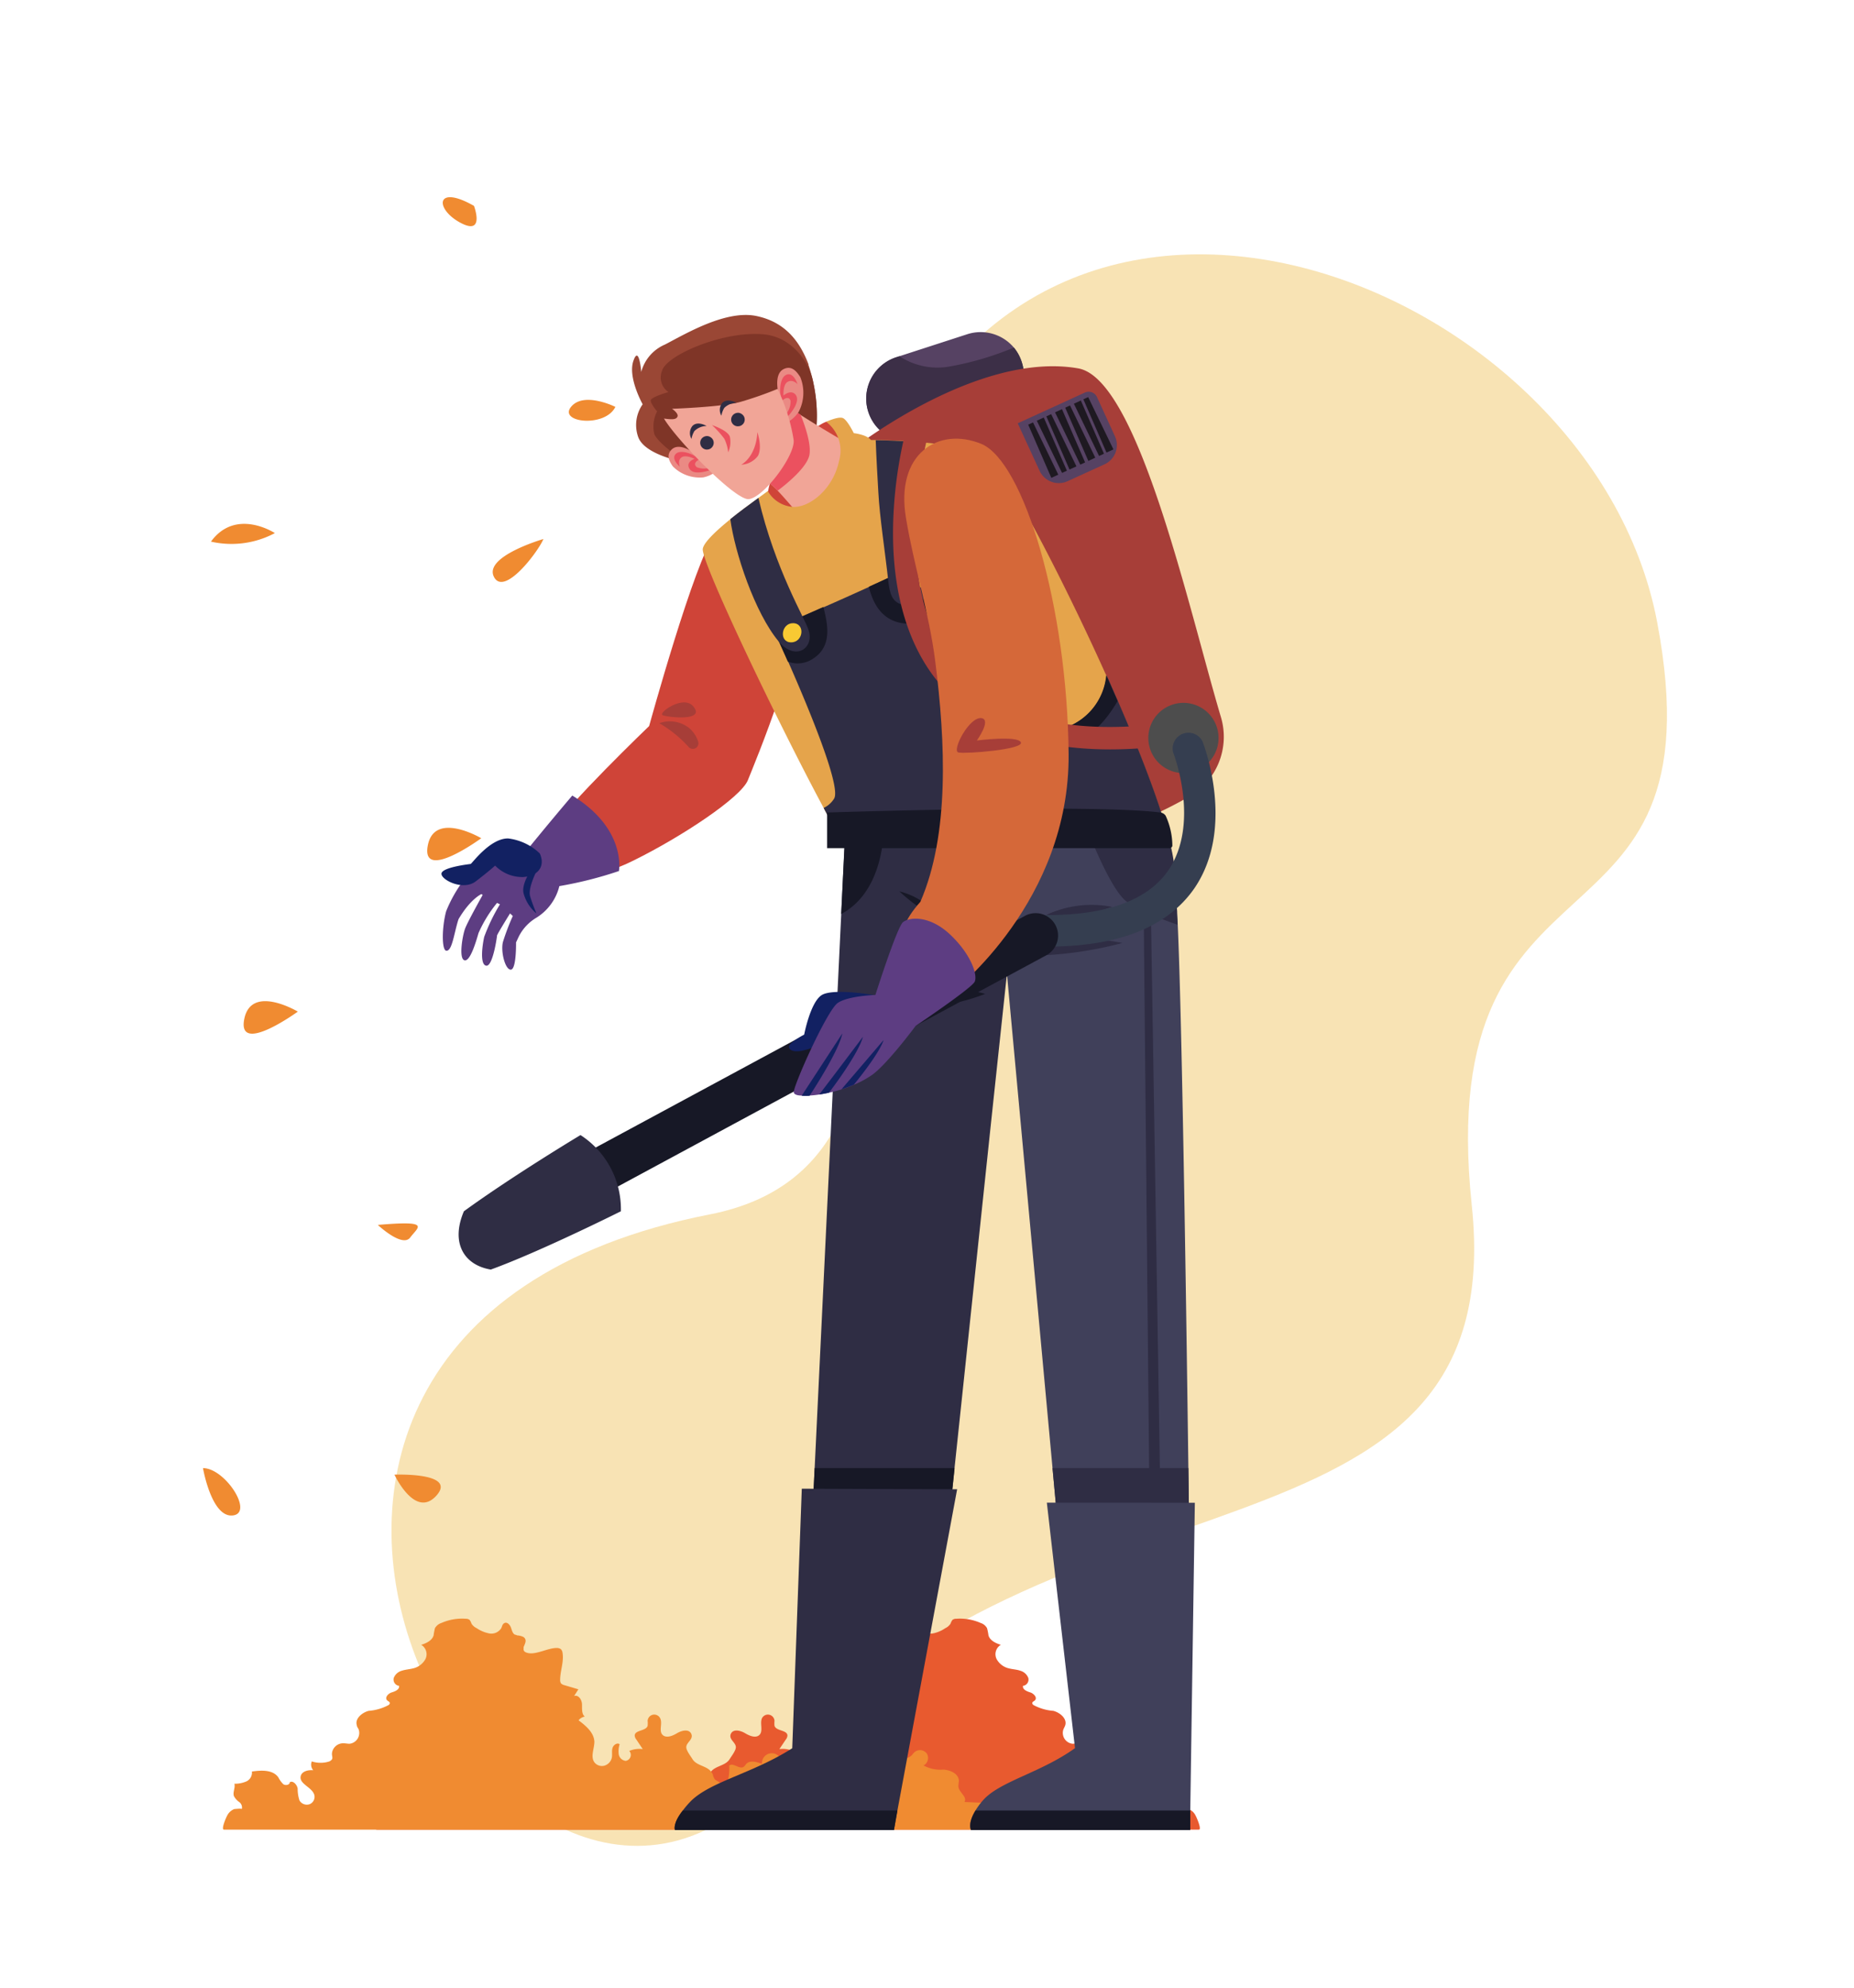 <svg xmlns="http://www.w3.org/2000/svg" viewBox="0 0 235 252">
  <defs>
    <clipPath id="a">
      <path d="M-642.27-574h537.91v379.8h-537.91z" class="a"/>
    </clipPath>
    <clipPath id="b">
      <path d="M775.19-188.9s-27-18.44-78.41-35.46c-1.26-8.7-3.55-20.88-6.42-20.88s-5.22 8.76-6.74 16.72q-7-2.11-14.56-4.14c-1.65-13-5.73-39.93-11.12-39.93-5.54 0-9.8 20.4-12.06 34.24-75.3-16.74-181.94-23.9-315.86 8.92-1.72-6.47-3.75-11.22-6-11.22-3.13 0-5.85 6.5-8 14.66-31.71 7.23-83.43 13.93-137.38 19.58-42.53-4.62-82.14-9.54-105.44-13.86-35.7-6.63-68.47-11.15-98.5-14-1.77-13.44-5.74-38.35-10.91-38.35-5.84 0-10.27 22.69-12.42 36.44-27.81-1.9-53.07-2.31-75.95-1.62a283.38 283.38 0 00-54.07-26.39c-3.46-16.73-8-31.19-13.17-31.19s-9.57 9.93-13.24 22.85c-9.6-2.58-19.77-4.84-30.51-6.69-1.19-6.85-2.92-14-5-14-2.26 0-4.15 6-5.5 12.34-2.19-.31-4.39-.61-6.62-.88-1.72-13.28-5.74-38.95-11-38.95-5.89 0-10.34 23.06-12.47 36.78-8.39-.52-17.06-.82-26-.82a345.16 345.16 0 00-42 2.56 17.51 17.51 0 00-14.45-7.6 17.54 17.54 0 00-16.91 12.93 351 351 0 00-83.28 29.64c-48.42-6.34-106.07-7.9-172.29.39-3.36-24-9.91-61.33-18.26-61.33-10.76 0-18.77 44.31-22.22 67.49q-21 3.75-43.08 8.86c-36.35-26.43-98.21-56.47-191.7-56.47-149.62 0-239.24 95.81-239.24 95.81h110.47c-30.56 2.27-50.38 3.53-50.38 3.53H775.19z" class="a"/>
    </clipPath>
    <style>
      .a{fill:none}.i{fill:#564263}.k{fill:#a73e38}.l{fill:#f08b31}.n{fill:#cf4438}.o{fill:#5d3d82}.p{fill:#122162}.q{fill:#e5a44b}.r{fill:#2f2d44}.s{fill:#171826}.t{fill:#f8c933}.w{fill:#f1a597}.x{fill:#eb515f}.y{fill:#ea8a84}.z{fill:#f1a698}.aa{fill:#40405a}.ab{fill:#1e1921}
    </style>
  </defs>
  <g style="isolation:isolate">
    <path fill="#f0c159" d="M99.07 224.15c33.51-40.38 92.54-23.41 87.48-71.37s31.88-29.58 23.5-73.91-81.18-72.2-100.36-12.29C101.46 92.3 125.36 147 90 153.94c-78.37 15.32-24.32 110.46 9.07 70.21z" opacity=".45"/>
    <path d="M129.51 45.9a5.5 5.5 0 01-3.51 6.94l-9 2.92a5.5 5.5 0 11-3.4-10.47l9-2.92a5.51 5.51 0 015.91 1.69 5.42 5.42 0 011 1.84z" class="i"/>
    <path fill="#3c2f47" d="M129.51 45.9a5.5 5.5 0 01-3.51 6.94l-9 2.92a5.5 5.5 0 11-3.4-10.47l.41-.13a8.76 8.76 0 006.25 1.32 38.46 38.46 0 008.25-2.42 5.42 5.42 0 011 1.84z"/>
    <path d="M107.41 57.41s16.19-13 29.26-10.71c7.62 1.33 14 30.48 18.09 44.22A8.74 8.74 0 01150.7 101c-5.25 3-12.87 6.28-18 4.22-8.53-3.39-25.29-47.81-25.29-47.81z" class="k"/>
    <path d="M34.84 67.58s-4.94-3.25-8.1 1.08a11.7 11.7 0 008.1-1.08zM109.85 184.2s8-.33 5.32 2.66-5.32-2.66-5.32-2.66zM50 186.94s8-.33 5.31 2.66-5.31-2.66-5.31-2.66zM78 51.58s-4-2-5.62 0 4.32 2.66 5.62 0zM61 106.26s-6-3.55-6.79 1 6.79-1 6.79-1zM37.75 128.24s-5.95-3.56-6.8 1 6.8-1 6.8-1zM47.89 155.28s3.11 2.93 4.11 1.59 2.72-2.18-4.11-1.59zM60.08 26.1c-4.85-2.77-5 .35-1.77 2.11s1.77-2.11 1.77-2.11zM144.25 132.71c-4.08 1.3 3.47 3.55 4.8 1.72s.03-3.27-4.8-1.72zM145.6 197.86c-4.07 1.31 3.48 3.56 4.8 1.72s.03-3.26-4.8-1.72zM25.73 186.11s1.08 6.31 3.78 6-.97-6-3.78-6zM68.88 68.33s-7.56 2.19-6.28 4.78 5.62-3.18 6.28-4.78z" class="l"/>
    <path fill="#e85a2f" d="M63.08 223.75a1.1 1.1 0 01-.33-1.42 1.07 1.07 0 011.55-.24c.15.13.27.31.42.45 1.07 1 3-.29 4.3.38a2.15 2.15 0 011.06 1.72 6.19 6.19 0 01-.26 2.08 4.29 4.29 0 011.82.05 1.49 1.49 0 011.1 1.3c0 .35-.17.71 0 1a.94.94 0 001 .4 5.47 5.47 0 011.17-.22c1.1.06 1.41.69 2.4.05.55-.36 1.32-1 .34-1.39-.31-.13-.68-.22-.82-.52s.26-.93.73-1.1 1-.27 1.29-.7.22-1 .65-1.09.69.35 1.07.33.53-.35.58-.67 0-.64.07-.95a1.25 1.25 0 012.46.4c.65-.27 1.52-.5 2 0a1.74 1.74 0 00.3.36c.54.38 1.36-.58 1.85-.15a5.7 5.7 0 00.76 3.3 1.4 1.4 0 01.67-1.31 1.7 1.7 0 00.39-.24 1.55 1.55 0 00.25-.59c.45-1.19 2-1 2.6-2 .22-.36.79-1.09.77-1.5 0-.63-1-1-.6-1.75.33-.58 1.22-.35 1.8 0s1.39.66 1.83.16 0-1.44.28-2.07a.84.84 0 011.59.32 3.43 3.43 0 000 .64c.23.69 1.63.51 1.64 1.24a.89.89 0 01-.21.5l-.81 1.21a3.32 3.32 0 011.71.23.76.76 0 00.45 1.26 1 1 0 00.88-.82 2.86 2.86 0 00-.12-1.29c.33-.24.8.1.91.5a12.09 12.09 0 01.09 1.21 1.36 1.36 0 00.91 1 1.2 1.2 0 001.3-.42c.51-.73 0-1.73 0-2.62.06-1.16 1.08-2 2-2.7a1.25 1.25 0 00-.78-.47c.42-.36.33-1 .34-1.56s.44-1.24 1-1.05l-.54-.85 1.79-.53a.86.86 0 00.41-.22.77.77 0 00.11-.45c0-1.15-.5-2.3-.3-3.44a.84.84 0 01.2-.45.92.92 0 01.54-.15c1.11 0 2.6.88 3.64.64.47-.11.58-.3.55-.53v-.22c-.15-.42-.48-.9 0-1.27a1.94 1.94 0 01.81-.21 1.11 1.11 0 01.32-.11c.3-.19.36-.59.48-.92s.46-.69.79-.55.31.43.44.67a1.49 1.49 0 001.5.66 4.17 4.17 0 001.6-.67 1.58 1.58 0 00.67-.58 1.49 1.49 0 01.24-.47.72.72 0 01.46-.14 6.5 6.5 0 013.11.53 1.41 1.41 0 01.81.66 6.66 6.66 0 01.18.91c.19.66.92 1 1.57 1.2a1.38 1.38 0 00-.54 1.8 2.39 2.39 0 001.62 1.2c.47.11 1 .14 1.4.29a1.52 1.52 0 011 .91.8.8 0 01-.67 1c-.1.45.48.7.91.83s.93.64.61 1c-.12.12-.35.19-.35.36a.35.35 0 00.15.24 6.26 6.26 0 002.52.74c.86.22 1.77 1 1.51 1.83-.06.19-.17.36-.24.55a1.38 1.38 0 001.16 1.79c.29 0 .57-.07.85-.06a1.44 1.44 0 011.29.9c.31.77-.32 1 .42 1.4a3.62 3.62 0 002.23 0 1.11 1.11 0 01-.18 1.12c.64-.06 1.46.13 1.59.77.2 1-1.51 1.39-1.74 2.4a1 1 0 00.65 1.15 1.08 1.08 0 001.24-.49 4.72 4.72 0 00.23-1.51c.09-.51.6-1.05 1.05-.8 0 .35.54.45.83.24a3.38 3.38 0 00.62-.86c.72-1 2.16-.9 3.35-.74a1.23 1.23 0 00.71 1.26 3.66 3.66 0 001.51.29c-.15.51.23 1.07.05 1.57a2.05 2.05 0 01-.66.75.85.85 0 00-.33.89c0-.1.88 0 1 0a1.63 1.63 0 01.89.82c.12.2.82 1.79.42 1.79H47.72c-.33-.25-.68-.49-1-.76.33-.44.51-1 1.18-1.09a6.23 6.23 0 011.66.15 4.1 4.1 0 003.14-1 2.36 2.36 0 01.7-.53 1.76 1.76 0 01.6-.1l4-.18c-.39-.62.67-1.2.76-1.92a4.48 4.48 0 00-.05-.73c0-.89 1.05-1.38 1.94-1.45a4.49 4.49 0 002.56-.54z"/>
    <path d="M117.16 223.75a1.09 1.09 0 00.34-1.42 1.07 1.07 0 00-1.55-.24c-.16.13-.27.31-.42.45-1.07 1-3-.29-4.3.38a2.15 2.15 0 00-1.06 1.72 6.45 6.45 0 00.25 2.08 4.24 4.24 0 00-1.81.05 1.49 1.49 0 00-1.1 1.3c0 .35.17.71 0 1a1 1 0 01-1 .4 5.25 5.25 0 00-1.17-.22c-1.1.06-1.4.69-2.39.05-.55-.36-1.33-1-.34-1.39.31-.13.68-.22.82-.52s-.26-.93-.73-1.1-1-.27-1.29-.7-.22-1-.65-1.09-.69.35-1.07.33-.53-.35-.58-.67 0-.64-.07-.95a1.25 1.25 0 00-2.46.4c-.65-.27-1.52-.5-2 0a1.52 1.52 0 01-.31.36c-.53.38-1.35-.58-1.84-.15a5.7 5.7 0 01-.76 3.3 1.4 1.4 0 00-.68-1.31 1.87 1.87 0 01-.38-.24 1.55 1.55 0 01-.25-.59c-.45-1.19-2-1-2.6-2-.22-.36-.79-1.09-.77-1.5 0-.63 1-1 .6-1.75-.34-.58-1.22-.35-1.8 0s-1.39.66-1.84.16.05-1.44-.27-2.07a.84.84 0 00-1.59.32 3.43 3.43 0 010 .64c-.23.69-1.63.51-1.64 1.24a.89.89 0 00.21.5l.81 1.21a3.32 3.32 0 00-1.71.23.76.76 0 01-.45 1.26 1 1 0 01-.88-.82 3 3 0 01.11-1.29c-.32-.24-.8.1-.91.5s0 .81-.08 1.21a1.36 1.36 0 01-.91 1 1.2 1.2 0 01-1.3-.42c-.52-.73 0-1.73 0-2.62-.06-1.16-1.08-2-2-2.7a1.23 1.23 0 01.78-.47c-.42-.36-.33-1-.35-1.56s-.43-1.24-1-1.05l.54-.85-1.79-.53a.86.86 0 01-.41-.22.77.77 0 01-.11-.45c0-1.15.5-2.3.3-3.44a.78.78 0 00-.21-.45.87.87 0 00-.53-.15c-1.11 0-2.61.88-3.64.64-.47-.11-.58-.3-.55-.53v-.22c.15-.42.48-.9 0-1.27a1.94 1.94 0 00-.81-.21 1.22 1.22 0 00-.32-.11c-.3-.19-.36-.59-.49-.92s-.46-.69-.78-.55-.31.43-.44.67a1.49 1.49 0 01-1.5.66 4.28 4.28 0 01-1.61-.67 1.55 1.55 0 01-.66-.58 1.49 1.49 0 00-.24-.47.72.72 0 00-.46-.14 6.5 6.5 0 00-3.11.53 1.46 1.46 0 00-.82.66 8.62 8.62 0 00-.17.91c-.19.66-.92 1-1.57 1.2a1.39 1.39 0 01.54 1.8 2.38 2.38 0 01-1.63 1.2c-.46.11-.94.14-1.39.29a1.52 1.52 0 00-1 .91.8.8 0 00.67 1c.09.45-.48.7-.92.83s-.92.64-.6 1c.12.12.35.19.35.36a.35.35 0 01-.15.24 6.31 6.31 0 01-2.53.74c-.85.22-1.77 1-1.5 1.83 0 .19.17.36.24.55a1.38 1.38 0 01-1.16 1.79c-.29 0-.57-.07-.86-.06a1.44 1.44 0 00-1.28.9c-.31.77.32 1-.42 1.4a3.62 3.62 0 01-2.23 0 1.09 1.09 0 00.18 1.12c-.64-.06-1.46.13-1.59.77-.2 1 1.51 1.39 1.74 2.4a1 1 0 01-.65 1.15 1.08 1.08 0 01-1.24-.49 4.72 4.72 0 01-.23-1.51c-.09-.51-.6-1.05-1-.8 0 .35-.55.45-.83.24a3.38 3.38 0 01-.62-.86c-.72-1-2.16-.9-3.35-.74a1.23 1.23 0 01-.71 1.26 3.66 3.66 0 01-1.51.29c.14.51-.23 1.07-.06 1.57a2.18 2.18 0 00.67.75.85.85 0 01.33.89c0-.1-.88 0-.95 0a1.68 1.68 0 00-.9.82c-.12.2-.82 1.79-.41 1.79h104.14c.33-.25.68-.49 1-.76-.33-.44-.51-1-1.18-1.09a6.23 6.23 0 00-1.66.15 4.12 4.12 0 01-3.15-1 2.13 2.13 0 00-.7-.53 1.66 1.66 0 00-.59-.1l-4-.18c.39-.62-.67-1.2-.77-1.92a6 6 0 01.06-.73c0-.89-1-1.38-1.94-1.45a4.49 4.49 0 01-2.56-.54.61.61 0 00.12-.04z" class="l"/>
    <path d="M80.29 109.09c6.09-3 13.64-8 14.51-10.2s7.33-17.45 7.4-26.18-9-8.32-11.57-5-8.35 24.33-8.35 24.33-10.74 10.32-12 12.86.6 8.91 10.01 4.19z" class="n"/>
    <path d="M83.57 91.68a3.93 3.93 0 013.79.62 3.72 3.72 0 011.13 1.7.71.71 0 01-1.2.7 15.35 15.35 0 00-3.72-3.02zM87.84 89.51c-1.26-1.43-4.46.87-3.85 1.15s5.59.82 3.85-1.15z" class="k"/>
    <path d="M78.45 110.42s1-5.33-5.91-9.57c-3.44 4.05-5.74 6.91-5.74 6.91s-2.86-.72-4.76.55a17 17 0 00-5.49 7.21c-.54 2-.58 4.87 0 5 .77.11 1-2.27 1.57-4 1.52-2.58 2.9-3.18 2.9-3.18l.16.11s-1.9 3.38-2.23 4.27-.81 3.73-.11 4 1.43-2.1 1.81-3.43a16.51 16.51 0 012.35-3.83l.37.18a23.31 23.31 0 00-2 4.14c-.27 1.25-.54 3.56.28 3.64S63 118.75 63 118.6s1.65-2.81 1.65-2.81l.35.33a29 29 0 00-1.25 3.29c-.31 1.19.28 3.54 1 3.51s.66-3.45.66-3.45l.32-.69a5.79 5.79 0 012.27-2.45 6.56 6.56 0 002.9-4 49.71 49.71 0 007.55-1.91z" class="o"/>
    <path d="M68.42 108.19a7 7 0 00-4-1.9c-2.29-.05-4.61 3.2-4.76 3.23s-3.36.38-3.68 1.13 2.63 2.37 4.32 1.08 2.46-2 2.46-2a4.8 4.8 0 003.6 1.45c2.02-.18 2.74-1.5 2.06-2.99z" class="p"/>
    <path d="M68.41 109.64s-1.59 2.81-1.21 4a21.45 21.45 0 00.8 2.16 5 5 0 01-1.65-2.61c-.29-1.52 1.59-3.76 1.59-3.76z" class="p"/>
    <g>
      <path d="M104.4 102.42q.19.38.39.72a9.51 9.51 0 002.84 3.21c3.26 2.3 7 5 10.72 7.61a23.76 23.76 0 0027.51.18 12.06 12.06 0 002.95-2.74c.5-3.71-3.52-14.44-8.37-25.3l-.22-.48c-5.84-13-12.82-26.09-14.62-27.44-1.65-1.24-5.52-1.84-9-2.13-2.22-.19-4.3-.25-5.55-.27h-1.22s-6.3 2-8.53 3.66c-.88.66-3 2.08-5.15 3.67-1.21.88-2.46 1.81-3.56 2.7-1.92 1.55-3.41 3-3.51 3.77-.24 1.59 9.36 21.73 15.32 32.84z" class="q"/>
      <path d="M99.9 83.87c2.56 5.81 6.74 15.85 5.83 17.36a3.1 3.1 0 01-1.33 1.19l.38.72c1.8 3.32 5.5 10.07 8.44 15.43a10.48 10.48 0 0012.78 4.81c8.29-3 20-7.84 22.85-12 .45-3.38-2.86-12.64-7.15-22.51l-1.22-2.78c-.08-.16-.15-.32-.22-.48a7.79 7.79 0 01-4.85 6.51c-5.16 2-10.83-4.17-15.85-16.27q-1-2.37-1.93-5l-1.45.72c-1.66.82-3.79 1.81-6 2.82-1.93.88-3.92 1.77-5.72 2.56-3.62 1.57-6.46 2.78-6.46 2.78s.82 1.7 1.9 4.14z" class="r"/>
      <path d="M116.14 71.56c6.84 19.12 10.44 22.55 17.29 23 3.84.27 6.56-2.82 8.23-5.69l-1.22-2.78c-.08-.16-.15-.32-.22-.48a7.79 7.79 0 01-4.85 6.51c-5.16 2-10.83-4.17-15.85-16.27q-1-2.37-1.93-5zM98 79.73s.78 1.7 1.86 4.14a3.48 3.48 0 003-.25c2.89-1.67 1.93-4.85 1.51-6.68-3.53 1.58-6.37 2.79-6.37 2.79z" class="s"/>
      <path d="M110.13 74.38c.78 3.29 2.76 5.08 6.16 4.61a4 4 0 003.23-3.11q-1-2.37-1.93-5c-1.75.86-4.53 2.17-7.46 3.5z" class="s"/>
      <path d="M92.57 65.81c.56 4.22 3.1 11.89 6.14 15.52 2.16 2.57 4.59.77 3.75-1.53-.34-1.22-4.22-7.59-6.33-16.68-1.21.88-2.46 1.8-3.56 2.69z" class="r"/>
      <path d="M100.51 79c1.58 0 1.34 2.43-.23 2.43S99 79 100.51 79z" class="t"/>
      <path d="M111 55.8c.07 2.09.24 5 .33 6.56.17 3.21.83 7.37 1.25 11.19.19 1.73.48 2.78 1.87 3.13 2 .5 3.68-.86 3.27-4.52-.75-6.53-1.11-13.86-1.17-16.09-2.19-.19-4.27-.25-5.55-.27z" class="r"/>
      <path d="M115.66 72.41c1.83 0 1.55 2.83-.27 2.83s-1.55-2.83.27-2.83z" class="t"/>
    </g>
    <g>
      <path fill="#9a4735" d="M81.46 51.25a4.56 4.56 0 00-.56 4.17c.87 2.32 5.88 3.16 5.88 3.16l.36.07c3.92.64 15.91-2.17 16.27-3.68a20.62 20.62 0 00-.93-8.7v-.09c-1-2.61-2.74-5.32-6.6-6.12s-8.93 2.23-11.6 3.62a5.23 5.23 0 00-3 3.47s-.28-3.51-1-1.39 1.18 5.49 1.18 5.49z"/>
      <path fill="#7f3527" d="M83.29 52.15a4.18 4.18 0 00-.36 2.85c.23.69 1.84 2.22 4.21 3.63 3.92.64 15.91-2.17 16.27-3.68a19.22 19.22 0 00-.3-6.35 8 8 0 00-2.9-4.84 6.48 6.48 0 00-3.16-1.35C91.92 41.8 84.46 45 83.92 47a2.22 2.22 0 00.81 2.7s-2.25.63-2.25 1.07.81 1.38.81 1.38z"/>
      <path d="M104.72 53.47c-1.66.56-6.94 5.19-7.36 8.85.65 1.9 1.85 2.92 4.26 2.55a7.51 7.51 0 005.79-7.46c-.09-4.31-2.69-3.94-2.69-3.94z" class="n"/>
      <path d="M97.09 60.89a15.08 15.08 0 011.48 1.31c.94 1 1.85 2.08 2.91 3.31 4.72.14 7-3.91 7.25-8.6-2-1.06-5.21-3-7.3-4.34l-2.08-1.32a75.25 75.25 0 01-2.26 9.64z" class="w"/>
      <path d="M97.09 60.89a15.08 15.08 0 011.48 1.31c1.34-1 3.6-2.91 4-4.41.31-1.29-.44-3.59-1.09-5.22l-2.08-1.32a75.25 75.25 0 01-2.31 9.64z" class="x"/>
      <path d="M104.72 53.47a4.6 4.6 0 011.62 5c-.74 3.52-3.7 5.89-5.83 5.79a4 4 0 01-3.15-1.94s-.09 1.62.65 2.22a6.3 6.3 0 001.43.88 1.93 1.93 0 00.56 1.3c.55.51 1.9 1.53 4.86.65s5.65-3.43 6-6.12 0-4.77-.47-5.46-2.17-.88-2.17-.88-.79-1.62-1.35-1.9-2.15.46-2.15.46z" class="q"/>
      <path d="M99.82 53.52a4.08 4.08 0 001.41-1.3 5.25 5.25 0 00.21-4.41c-.5-.8-1.1-1.44-2-1.07-1.77.7-.57 4.32.08 6 .06.13.11.25.15.35z" class="y"/>
      <path d="M99.62 53.05c.41-.41 1.91-2.06 1.24-3-.61-.75-1.55.09-1.55.09s-.11-1.41.55-1.75 1.23.31 1.23.31-.55-1.75-1.55-1.12c-.61.39-.85 1.82-.46 3.26.53-.51 1-.52 1.13 0a2.58 2.58 0 01-.74 1.84c.06.15.11.32.15.37z" class="x"/>
      <g>
        <path d="M90.74 59.79a3.92 3.92 0 01-1.61.73 4.81 4.81 0 01-3.84-1.39c-.5-.7-.84-1.45-.18-2.12 1.23-1.26 3.89 1.05 5 2.19.1.09.18.18.25.25z" class="y"/>
        <path d="M90.41 59.45c-.5.2-2.43.89-3 0s.62-1.28.62-1.28-1.16-.6-1.68-.16-.17 1.16-.17 1.16-1.3-1.08-.41-1.72c.55-.38 1.85-.07 2.94.77-.62.27-.79.66-.4 1a2.42 2.42 0 001.83 0c.12.07.2.16.27.23z" class="x"/>
      </g>
      <g>
        <path d="M100.6 55.79c.19 1.94-3.72 7.2-5.66 7.48-1.62.28-9.16-7.48-10.78-10.21.9.11 1.53.18 1.71-.24s-.69-1-.69-1 6.44-.22 8.7-.88a45.65 45.65 0 004.68-1.64 23 23 0 012.04 6.49z" class="w"/>
        <path d="M90.25 53.89s1.94.62 2.26 1.46a3.24 3.24 0 01-.21 2 5.06 5.06 0 00-.49-1.73 12.55 12.55 0 00-1.56-1.73zM96 54.79s.66 1.91.07 3a2.8 2.8 0 01-2.12 1.12S95.81 58 96 54.79z" class="x"/>
        <path d="M88.9 55.65a.89.89 0 01.78-.37.86.86 0 01.41.16.84.84 0 01.29.33.84.84 0 01-.07.85.91.91 0 01-.33.29 1 1 0 01-.45.08.86.86 0 01-.62-1.35zM89.57 54a2.27 2.27 0 00-1.55.64 2.8 2.8 0 00-.37 1 1.45 1.45 0 01.1-1.62c.64-.72 1.82-.02 1.82-.02z" class="r"/>
        <g>
          <path d="M92.83 52.7a.89.89 0 01.78-.37.86.86 0 01.41.16.84.84 0 01.29.33.86.86 0 01-.07.86 1 1 0 01-.33.28 1 1 0 01-.45.08.85.85 0 01-.62-1.35zM93.36 51.06a2.32 2.32 0 00-1.55.64 2.8 2.8 0 00-.37 1 1.43 1.43 0 01.1-1.61c.64-.67 1.82-.03 1.82-.03z" class="r"/>
        </g>
      </g>
    </g>
    <g>
      <path d="M119.29 188.9l-1.03 6.56-1.38 8.74h-12.86l.36-8.11.33-7.63 14.58.44z" class="z"/>
      <path d="M119.29 188.9l-1.03 6.56-13.88.63.33-7.63 14.58.44z" class="x"/>
      <path d="M129.61 105.34c-.82 6.75-6.74 62.92-8.62 80.76-.36 3.41-.57 5.42-.57 5.42H103l.26-5.42 3.37-70.23.48-9.87 4.9-.2c5.15-.19 13.09-.46 17.6-.46z" class="r"/>
      <path d="M112 105.8c-.24 3.07-1.28 7.87-5.38 10.07l.48-9.87zM123.82 124.09s-3.77-5.37-9.7-5.37c2.49 2.96 9.7 5.37 9.7 5.37zM124.86 126c-2.25-.8-7.53-.48-12.18 1.44a24.44 24.44 0 0012.18-1.44zM114 113a24.64 24.64 0 005.37 3.77A9 9 0 00114 113zM121 186.1c-.36 3.41-.57 5.42-.57 5.42H103l.26-5.42z" class="s"/>
      <g>
        <path d="M121.32 188.79l-7.57 40.72-.44 2.48H85.55s-.34-.78 1-2.48a12.23 12.23 0 011-1.17c2.51-2.51 7.89-3.53 12.87-6.72l1.21-32.9z" class="r"/>
        <path d="M113.75 229.51l-.44 2.48H85.55s-.34-.78 1-2.48z" class="s"/>
      </g>
      <g>
        <path d="M149.73 188.9l.05 6.56.06 8.74h-12.86l-.98-8.11-.93-7.63 14.66.44z" class="z"/>
        <path d="M149.73 188.9l.05 6.56-13.78.63-.93-7.63 14.66.44z" class="x"/>
        <path d="M150.63 186.1c.05 3.58.07 5.72.07 5.72h-16.76s-.2-2.14-.53-5.72c-1.22-13.25-5.79-62.77-5.79-62.77a11.15 11.15 0 01-3.56-7.07l-1-10.06 15.23.13h8.27a22.52 22.52 0 012.64 9.19c0 .48.05 1 .08 1.66.58 12.67 1.15 53.73 1.35 68.92z" class="aa"/>
        <path d="M149.27 117.23c-2.52-.87-5.35-2-6.55-3-1.47-1.2-3.26-5.07-4.44-7.92l9.76-.52a54 54 0 011.15 9.76c0 .5.05 1.06.08 1.68zM150.63 186.1c.05 3.58.07 5.72.07 5.72h-16.76s-.2-2.14-.53-5.72zM127.82 119.9a62.71 62.71 0 016.16-2.58c3.39-1.2 7-2.35 7-2.35a13.44 13.44 0 00-7.2.54c-3.01.97-5.96 4.39-5.96 4.39zM129.48 121.16a20.42 20.42 0 017-2.1 24 24 0 015.78.48 48.06 48.06 0 01-12.78 1.62z" class="r"/>
        <path d="M145.81 111.25l1.3 80.57h-1.4l-.78-79.85.88-.72z" class="r"/>
        <g>
          <path d="M151.45 190.5l-.58 39v2.48h-27.79s-.47-.78.57-2.48a9.33 9.33 0 01.85-1.17c2.1-2.51 7.31-3.53 11.76-6.72l-3.57-31.12z" class="aa"/>
          <path d="M150.87 229.51v2.48h-27.79s-.47-.78.57-2.48z" class="s"/>
        </g>
      </g>
    </g>
    <path d="M148.24 107.52h-43.4V103s33.61-1.1 42.24 0a.93.93 0 01.67.41 9.2 9.2 0 01.85 3.82.37.37 0 01-.36.29z" class="s"/>
    <path d="M140.72 95c-9.8 0-17.11-2.85-21.77-8.5-4.15-5-6.12-12.37-5.7-21.23a55.15 55.15 0 011.88-11.89l2.72.81c0 .2-5.69 19.63 3.29 30.51 4.9 5.93 13.32 8.34 25 7.17l.28 2.83q-2.95.3-5.7.3z" class="k"/>
    <path d="M129 53.66l8.52-3.9a1.16 1.16 0 011.52.56l2.29 5a2.68 2.68 0 01-1.33 3.54L135.32 61a2.68 2.68 0 01-3.55-1.32" class="i"/>
    <path d="M134.14 60.17l-.88.41-2.93-6.75.61-.28 3.2 6.62zM131.42 53.33l.88-.4 2.93 6.74-.61.28-3.2-6.62zM136.44 59.12l-.88.4-2.93-6.74.61-.28 3.2 6.62zM133.73 52.27l.88-.4 2.93 6.75-.61.28-3.2-6.63zM138.83 58.02l-.88.41-2.93-6.75.61-.28 3.2 6.62zM141.13 56.97l-.88.4-2.93-6.75.61-.28 3.2 6.63zM136.12 51.18l.88-.41 2.93 6.75-.62.28-3.19-6.62z" class="ab"/>
    <path fill="#4d4d4d" d="M150 98a4.42 4.42 0 01-2.36-.68 4.45 4.45 0 116.13-1.4A4.46 4.46 0 01150 98zm2.09-3.14zM150 93.12a.47.47 0 00-.25.87.47.47 0 00.5-.79.49.49 0 00-.25-.08z"/>
    <path fill="#353e50" d="M132.76 120h-.37a2 2 0 010-4c7.79.06 13.07-1.85 15.7-5.67 4.08-6 .66-14.82.62-14.91a2 2 0 013.7-1.46c.18.44 4.22 10.94-1 18.62-3.41 4.95-9.66 7.42-18.65 7.42z"/>
    <path d="M63.35 158.1a2.84 2.84 0 01-1.35-5.34l67.92-36.66a2.84 2.84 0 112.7 5L64.7 157.76a2.85 2.85 0 01-1.35.34z" class="s"/>
    <path d="M73.58 143.89s-8.52 5.11-14.78 9.66c-1.7 4 0 6.82 3.41 7.39 6.26-2.27 16.49-7.39 16.49-7.39a11.2 11.2 0 00-5.12-9.66z" class="r"/>
    <g>
      <path fill="#d56839" d="M120.6 125.86c.37-.24 15-11.67 14.85-30.27s-5.66-37.12-11.09-39.33-10.91 1.27-9.52 9.43c1 6.08 2.93 12 3.7 18.1 1.31 10.3 1.82 22-1.88 30.53-4.26 4.75-1.53 6.91-1.53 6.91z"/>
      <path d="M124.48 91.05c-1.55-.38-3.9 4.14-3 4.34s8.29-.37 7.92-1.28-5.58-.24-5.58-.24 1.81-2.53.66-2.82z" class="k"/>
      <g>
        <path d="M110.9 126.16s-5.34-.94-6.77 0-2.2 5-2.2 5-1.94 1-1.92 1.55.93.72 2 .4a6.29 6.29 0 002-.82c.63-.45 6.89-6.13 6.89-6.13z" class="p"/>
        <path d="M123.55 124.44c-.36.82-7.49 5.61-7.49 5.61s-3.64 4.91-5.56 6.24a12.26 12.26 0 01-2.23 1.21 16.7 16.7 0 01-1.57.59c-.55.17-1.1.31-1.63.43s-.84.17-1.23.23-.85.11-1.23.13a6.9 6.9 0 01-1 0c-.65 0-1-.19-1-.43 0-.94 4.24-10.42 5.59-11.32s4.76-1 4.76-1 2.76-8.7 3.52-9.25c.93-.68 3.49-.81 6.09 1.72s3.35 5.03 2.98 5.84z" class="o"/>
        <path d="M106.77 131c-.39 2-3.22 6.49-4.16 7.91a6.9 6.9 0 01-1 0c1.7-2.61 5.16-7.91 5.16-7.91zM109.38 131.43c-.47 1.79-3 5.39-4.31 7.09-.42.09-.84.17-1.23.23 1.94-2.53 5.54-7.32 5.54-7.32zM112 131.84c-.46 1.41-2.34 3.9-3.77 5.66a16.7 16.7 0 01-1.57.59z" class="p"/>
      </g>
    </g>
  </g>
</svg>
